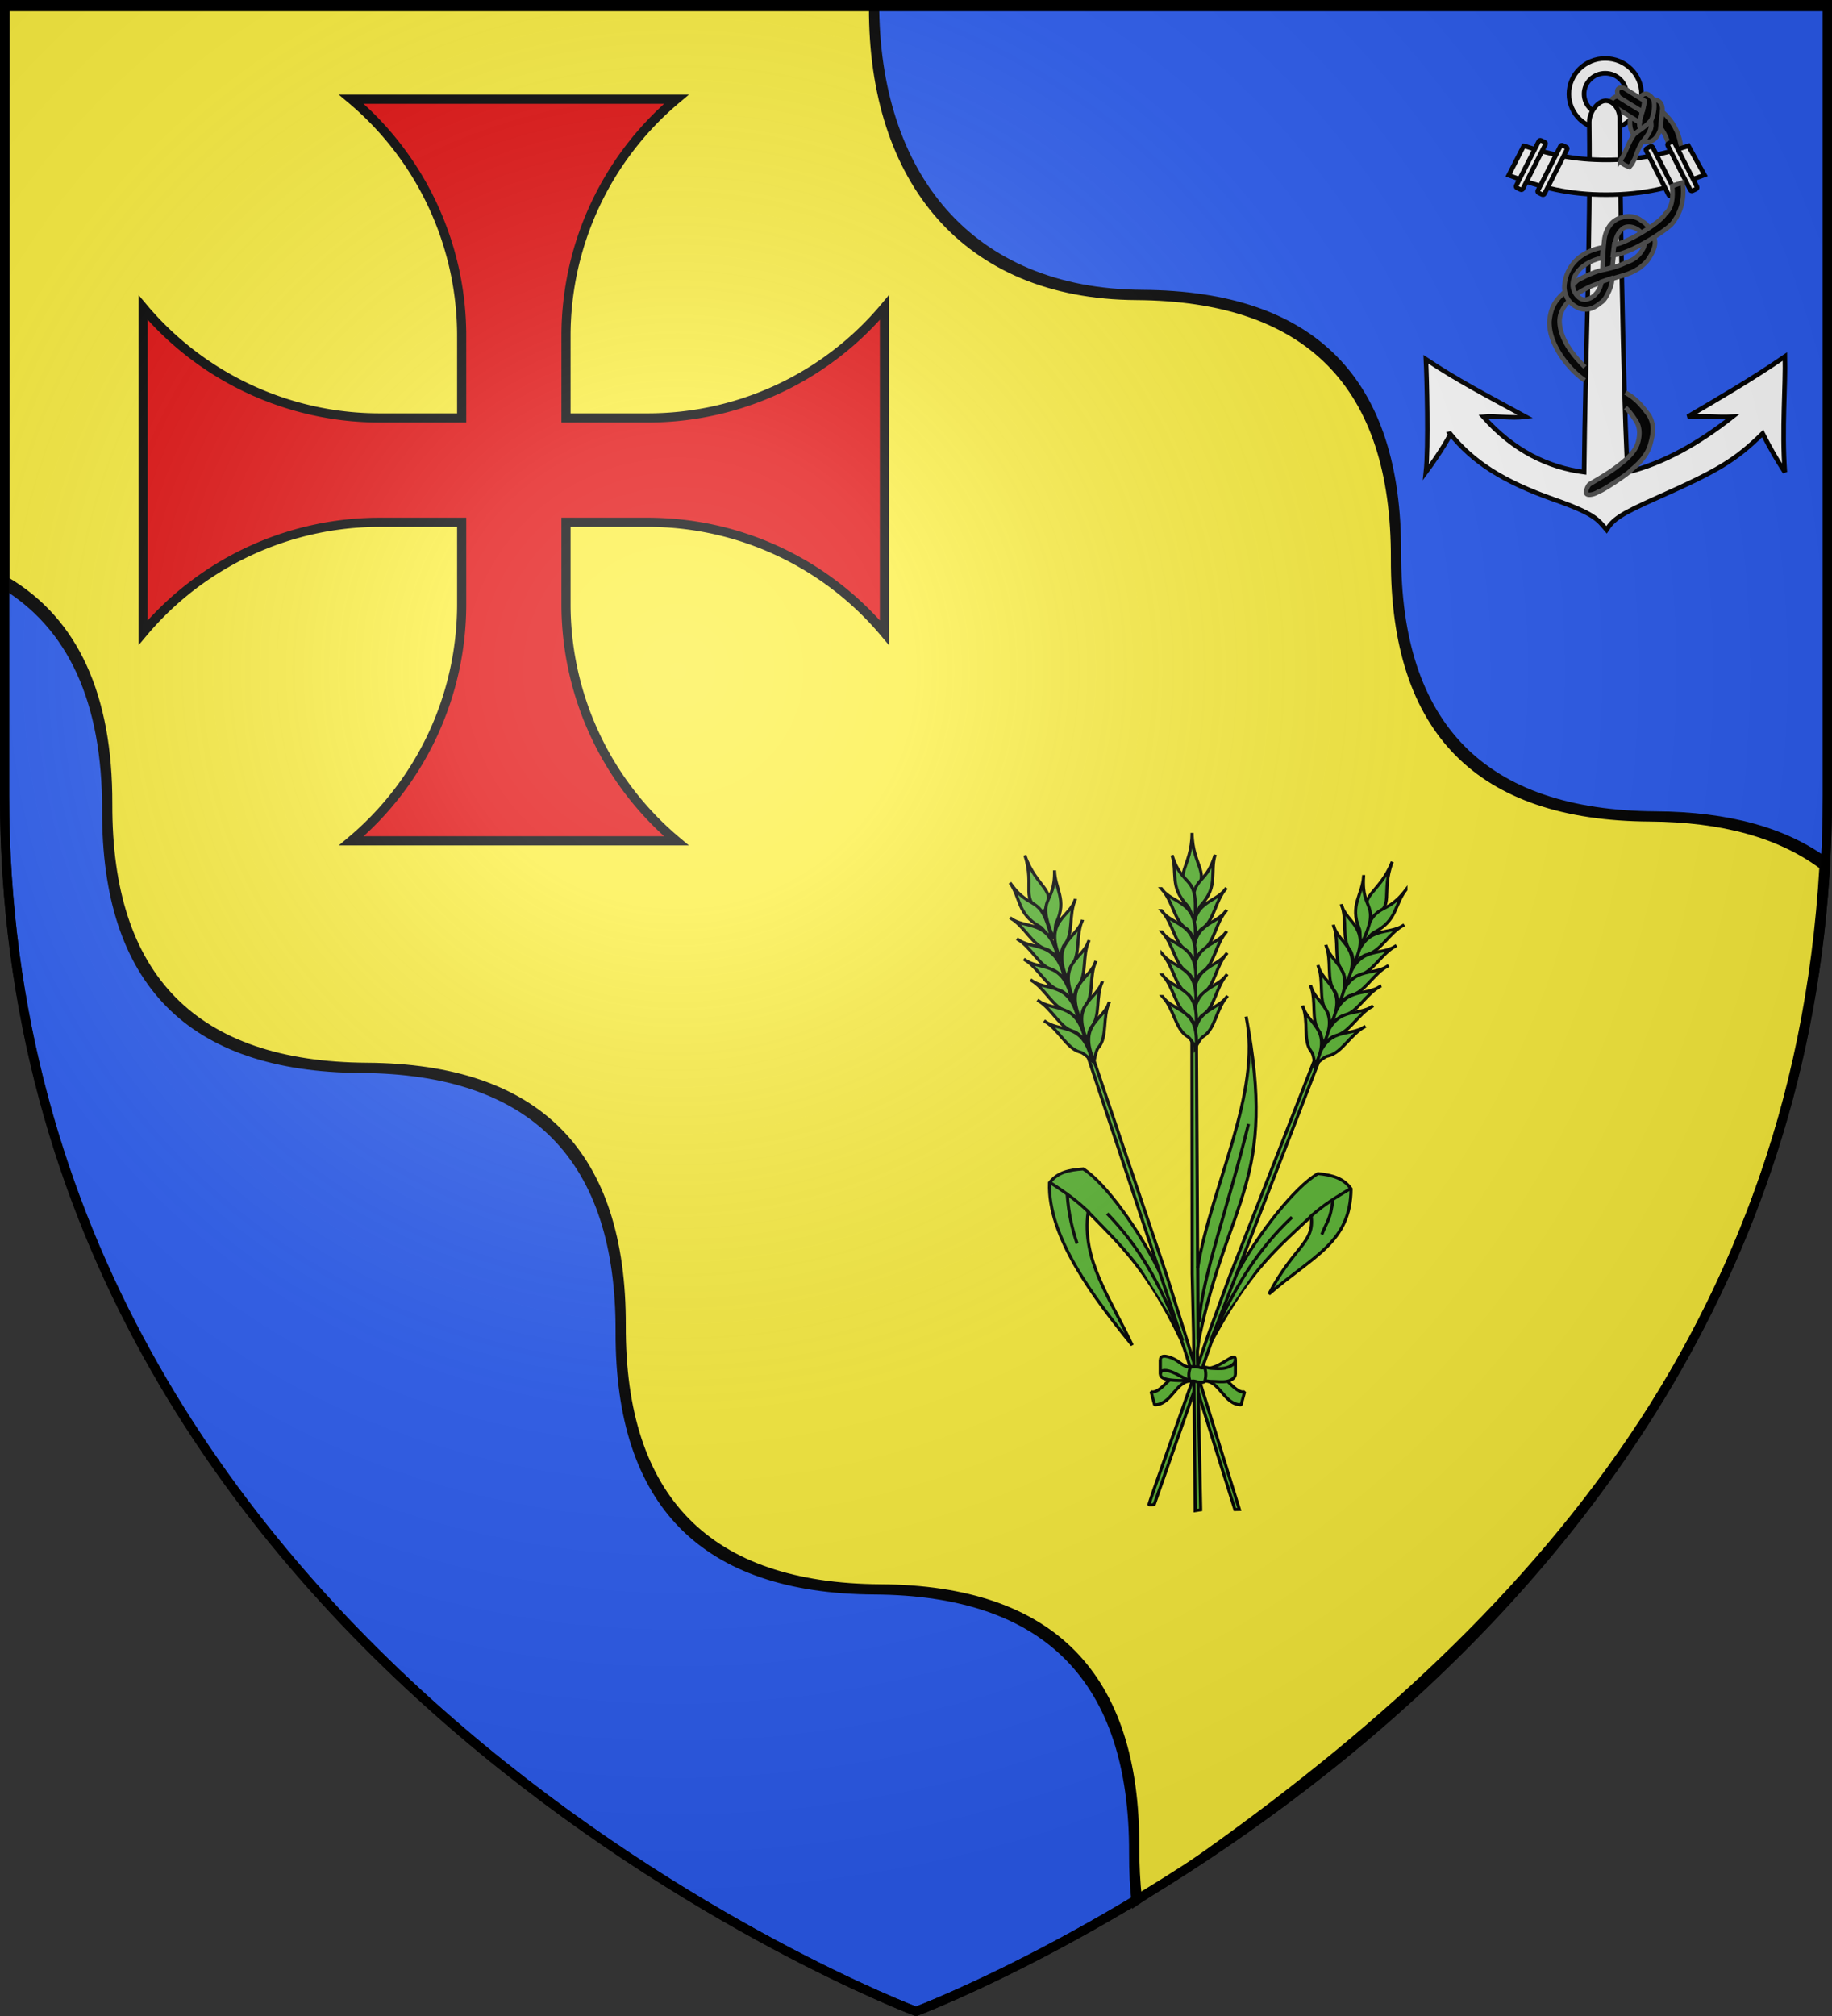 <svg xmlns="http://www.w3.org/2000/svg" xmlns:xlink="http://www.w3.org/1999/xlink" height="660" width="600" version="1.0"><rect width="100%" height="100%" fill="#333333" stroke="none"/><defs><linearGradient id="b"><stop style="stop-color:white;stop-opacity:.314" offset="0"/><stop offset=".19" style="stop-color:white;stop-opacity:.251"/><stop style="stop-color:#6b6b6b;stop-opacity:.125" offset=".6"/><stop style="stop-color:black;stop-opacity:.125" offset="1"/></linearGradient><linearGradient id="a"><stop offset="0" style="stop-color:#fd0000;stop-opacity:1"/><stop style="stop-color:#e77275;stop-opacity:.659" offset=".5"/><stop style="stop-color:black;stop-opacity:.323" offset="1"/></linearGradient><linearGradient id="d"><stop offset="0" style="stop-color:#fd0000;stop-opacity:1"/><stop offset=".5" style="stop-color:#e77275;stop-opacity:.659"/><stop offset="1" style="stop-color:black;stop-opacity:.323"/></linearGradient><linearGradient id="c"><stop offset="0" style="stop-color:white;stop-opacity:.314"/><stop offset=".19" style="stop-color:white;stop-opacity:.251"/><stop offset=".6" style="stop-color:#6b6b6b;stop-opacity:.125"/><stop offset="1" style="stop-color:black;stop-opacity:.125"/></linearGradient><radialGradient xlink:href="#b" id="e" gradientUnits="userSpaceOnUse" gradientTransform="matrix(1.353 0 0 1.349 -77.63 -85.747)" cx="221.445" cy="226.331" fx="221.445" fy="226.331" r="300"/></defs><g style="display:inline"><path style="fill:#2b5df2;fill-opacity:1;fill-rule:evenodd;stroke:#000;stroke-width:3;stroke-linecap:butt;stroke-linejoin:miter;stroke-miterlimit:4;stroke-opacity:1;stroke-dasharray:none" d="M300 658.5s298.5-112.437 298.5-398.182V1.501H1.5v258.817C1.5 546.063 300 658.5 300 658.5z"/><g style="stroke:#000;stroke-opacity:1;stroke-width:3;stroke-miterlimit:4;stroke-dasharray:none"><g style="display:inline;stroke:#000;stroke-opacity:1;stroke-width:2.127;stroke-miterlimit:4;stroke-dasharray:none"><path d="M42.787 149.94c20.192 15.51 34.942 36.715 43.871 63.491 14.139 42.426 42.426 70.713 84.852 84.852 42.426 14.148 70.704 42.426 84.852 84.86 14.139 42.427 42.426 70.704 84.852 84.853 42.426 14.139 70.713 42.426 84.853 84.852 1.48 4.443 3.116 8.73 4.907 12.863 71.41-31.257 116.592-83.76 83.785-199.441-12.89-11.053-28.312-19.572-46.267-25.56-42.426-14.139-70.713-42.426-84.853-84.852-14.147-42.426-42.426-70.704-84.852-84.852-42.426-14.139-75.244-50.394-89.383-92.82L-4.973 7.869Z" style="fill:#fcef3c;fill-opacity:1;stroke:#000;stroke-width:2.127;stroke-miterlimit:4;stroke-dasharray:none;stroke-opacity:1" transform="matrix(1.493 -.491 -.502 1.497 12.875 -12.72)"/></g></g><g style="stroke:#000;stroke-opacity:1;stroke-width:7.137;stroke-miterlimit:4;stroke-dasharray:none"><path d="M255.316 515.783a240.857 240.857 0 0 0-184.508 86.038V348.39a240.857 240.857 0 0 0 184.508 86.038h63.908v-63.908a240.857 240.857 0 0 0-86.038-184.508h253.432a240.857 240.857 0 0 0-86.038 184.508v63.908h63.8a240.858 240.858 0 0 0 184.51-86.038V601.82a240.858 240.858 0 0 0-184.51-86.038h-63.8v63.801a240.858 240.858 0 0 0 86.038 184.508H233.186a240.858 240.858 0 0 0 86.038-184.508v-63.8h-63.908z" style="fill:#e20909;stroke:#000;stroke-width:7.137;stroke-miterlimit:4;stroke-dasharray:none;stroke-opacity:1" transform="matrix(.42 0 0 .42 17.129 -45.638)"/></g><g style="display:inline;fill:#5ab532;stroke:#000;stroke-width:2.211;stroke-miterlimit:4;stroke-dasharray:none;stroke-opacity:1"><g style="display:inline;fill:#5ab532;stroke:#000;stroke-width:2.017;stroke-miterlimit:4;stroke-dasharray:none;stroke-opacity:1"><g style="fill:#5ab532;stroke:#000;stroke-width:2.017;stroke-miterlimit:4;stroke-dasharray:none;stroke-opacity:1"><g style="fill:#5ab532;stroke:#000;stroke-width:2.122;stroke-miterlimit:4;stroke-dasharray:none;stroke-opacity:1"><g style="fill:#5ab532;stroke:#000;stroke-width:2.122;stroke-miterlimit:4;stroke-dasharray:none;stroke-opacity:1"><g style="fill:#5ab532;stroke:#000;stroke-width:2.792;stroke-miterlimit:4;stroke-dasharray:none;stroke-opacity:1"><path d="M928.33 673.237c.213-1.839.432-3.65.655-5.434 8.793-70.314 25.063-98.632 41.491-134.322 11.721 22.43-4.31 30.913-9.747 81.41 24.749-47.91 51.401-70.698 34.106-117.887-9.95-7.007-19.965-6.121-32.617-2.984-14.912 18.639-30.14 70.861-35.16 112.87l-1.128-212.422-4.058-.063.229 218.092 1.3 58.499c3.084 61.393 5.296 166.192 6.358 165.838 1.318-.441 2.298-.572 4.217-2.12l-5.646-161.477z" style="opacity:1;fill:#5ab532;fill-opacity:1;fill-rule:evenodd;stroke:#000;stroke-width:2.792;stroke-linecap:butt;stroke-linejoin:miter;stroke-miterlimit:4;stroke-dasharray:none;stroke-opacity:1" transform="matrix(.343 .123 -.129 .328 165.367 103.813)"/><g style="opacity:1;fill:#5ab532;fill-opacity:1;stroke:#000;stroke-width:2.517;stroke-miterlimit:4;stroke-dasharray:none;stroke-opacity:1"><path style="display:inline;fill:#5ab532;fill-opacity:1;fill-rule:evenodd;stroke:#000;stroke-width:2.517;stroke-linecap:butt;stroke-linejoin:miter;stroke-miterlimit:4;stroke-dasharray:none;stroke-opacity:1" d="M1236.49 151.036c-19.492 22.086-11.329 38.487-33.552 37.355-1.55-22.515 14.378-16.025 33.552-37.355z" transform="matrix(-.191 -.343 -.359 .182 746.366 678.755)"/><g style="fill:#5ab532;fill-opacity:1;stroke:#000;stroke-width:2.517;stroke-miterlimit:4;stroke-dasharray:none;stroke-opacity:1"><path d="M1210.439 152.46c-13.245 27.249 5.454 25.133-22.223 51.588-1.133-3.377 2.916-9.587 2.551-12.342.138-21.16 13.048-25.216 19.672-39.246zM1185.042 167.54c-2.531 16.137 15.772 27.116-9.524 50.397.91-4.095 2.412-9.997 1.461-12.117-2.788-11.344 7.74-23.86 8.063-38.28z" style="display:inline;fill:#5ab532;fill-opacity:1;fill-rule:evenodd;stroke:#000;stroke-width:2.517;stroke-linecap:butt;stroke-linejoin:miter;stroke-miterlimit:4;stroke-dasharray:none;stroke-opacity:1" transform="matrix(-.191 -.343 -.359 .182 746.366 678.755)"/><path d="M1172.578 181.23c-2.53 16.138 15.772 27.117-9.524 50.397.91-4.095 2.412-9.997 1.461-12.117-2.788-11.344 7.74-23.86 8.063-38.28z" style="display:inline;fill:#5ab532;fill-opacity:1;fill-rule:evenodd;stroke:#000;stroke-width:2.517;stroke-linecap:butt;stroke-linejoin:miter;stroke-miterlimit:4;stroke-dasharray:none;stroke-opacity:1" transform="matrix(-.191 -.343 -.359 .182 746.366 678.755)"/><path d="M1160.673 194.722c-2.53 16.138 15.772 27.117-9.524 50.397.91-4.095 2.412-9.997 1.461-12.117-2.788-11.344 7.74-23.86 8.063-38.28z" style="display:inline;fill:#5ab532;fill-opacity:1;fill-rule:evenodd;stroke:#000;stroke-width:2.517;stroke-linecap:butt;stroke-linejoin:miter;stroke-miterlimit:4;stroke-dasharray:none;stroke-opacity:1" transform="matrix(-.191 -.343 -.359 .182 746.366 678.755)"/><path d="M1148.372 208.214c-2.531 16.138 15.772 27.117-9.524 50.397.91-4.095 2.412-9.997 1.46-12.117-2.787-11.344 7.74-23.86 8.064-38.28z" style="display:inline;fill:#5ab532;fill-opacity:1;fill-rule:evenodd;stroke:#000;stroke-width:2.517;stroke-linecap:butt;stroke-linejoin:miter;stroke-miterlimit:4;stroke-dasharray:none;stroke-opacity:1" transform="matrix(-.191 -.343 -.359 .182 746.366 678.755)"/><path d="M1136.467 221.706c-2.531 16.138 15.772 27.117-9.524 50.397.91-4.095 2.412-9.997 1.461-12.117-2.788-11.344 7.74-23.86 8.063-38.28z" style="display:inline;fill:#5ab532;fill-opacity:1;fill-rule:evenodd;stroke:#000;stroke-width:2.517;stroke-linecap:butt;stroke-linejoin:miter;stroke-miterlimit:4;stroke-dasharray:none;stroke-opacity:1" transform="matrix(-.191 -.343 -.359 .182 746.366 678.755)"/><path d="M1124.165 235.198c-2.53 16.138 15.773 27.117-9.524 50.397.91-4.095 2.412-9.996 1.461-12.117-2.788-11.344 7.74-23.86 8.063-38.28z" style="display:inline;fill:#5ab532;fill-opacity:1;fill-rule:evenodd;stroke:#000;stroke-width:2.517;stroke-linecap:butt;stroke-linejoin:miter;stroke-miterlimit:4;stroke-dasharray:none;stroke-opacity:1" transform="matrix(-.191 -.343 -.359 .182 746.366 678.755)"/></g><g style="display:inline;fill:#5ab532;fill-opacity:1;stroke:#000;stroke-width:2.517;stroke-miterlimit:4;stroke-dasharray:none;stroke-opacity:1"><path d="M1210.439 152.46c-13.245 27.249 5.454 25.133-22.223 51.588-1.133-3.377 2.916-9.587 2.551-12.342.138-21.16 13.048-25.216 19.672-39.246zM1185.042 167.54c-2.531 16.137 15.772 27.116-9.524 50.397.91-4.095 2.412-9.997 1.461-12.117-2.788-11.344 7.74-23.86 8.063-38.28z" style="display:inline;fill:#5ab532;fill-opacity:1;fill-rule:evenodd;stroke:#000;stroke-width:2.517;stroke-linecap:butt;stroke-linejoin:miter;stroke-miterlimit:4;stroke-dasharray:none;stroke-opacity:1" transform="matrix(.377 -.145 .152 .36 -32.92 407.603)"/><path d="M1172.578 181.23c-2.53 16.138 15.772 27.117-9.524 50.397.91-4.095 2.412-9.997 1.461-12.117-2.788-11.344 7.74-23.86 8.063-38.28z" style="display:inline;fill:#5ab532;fill-opacity:1;fill-rule:evenodd;stroke:#000;stroke-width:2.517;stroke-linecap:butt;stroke-linejoin:miter;stroke-miterlimit:4;stroke-dasharray:none;stroke-opacity:1" transform="matrix(.377 -.145 .152 .36 -32.92 407.603)"/><path d="M1160.673 194.722c-2.53 16.138 15.772 27.117-9.524 50.397.91-4.095 2.412-9.997 1.461-12.117-2.788-11.344 7.74-23.86 8.063-38.28z" style="display:inline;fill:#5ab532;fill-opacity:1;fill-rule:evenodd;stroke:#000;stroke-width:2.517;stroke-linecap:butt;stroke-linejoin:miter;stroke-miterlimit:4;stroke-dasharray:none;stroke-opacity:1" transform="matrix(.377 -.145 .152 .36 -32.92 407.603)"/><path d="M1148.372 208.214c-2.531 16.138 15.772 27.117-9.524 50.397.91-4.095 2.412-9.997 1.46-12.117-2.787-11.344 7.74-23.86 8.064-38.28z" style="display:inline;fill:#5ab532;fill-opacity:1;fill-rule:evenodd;stroke:#000;stroke-width:2.517;stroke-linecap:butt;stroke-linejoin:miter;stroke-miterlimit:4;stroke-dasharray:none;stroke-opacity:1" transform="matrix(.377 -.145 .152 .36 -32.92 407.603)"/><path d="M1136.467 221.706c-2.531 16.138 15.772 27.117-9.524 50.397.91-4.095 2.412-9.997 1.461-12.117-2.788-11.344 7.74-23.86 8.063-38.28z" style="display:inline;fill:#5ab532;fill-opacity:1;fill-rule:evenodd;stroke:#000;stroke-width:2.517;stroke-linecap:butt;stroke-linejoin:miter;stroke-miterlimit:4;stroke-dasharray:none;stroke-opacity:1" transform="matrix(.377 -.145 .152 .36 -32.92 407.603)"/><path d="M1124.165 235.198c-2.53 16.138 15.773 27.117-9.524 50.397.91-4.095 2.412-9.996 1.461-12.117-2.788-11.344 7.74-23.86 8.063-38.28z" style="display:inline;fill:#5ab532;fill-opacity:1;fill-rule:evenodd;stroke:#000;stroke-width:2.517;stroke-linecap:butt;stroke-linejoin:miter;stroke-miterlimit:4;stroke-dasharray:none;stroke-opacity:1" transform="matrix(.377 -.145 .152 .36 -32.92 407.603)"/></g></g><path d="M969.71 534.724c7.217-14.943 15.739-26.244 24.795-38.011" style="opacity:1;fill:#5ab532;fill-opacity:1;fill-rule:evenodd;stroke:#000;stroke-width:2.792;stroke-linecap:butt;stroke-linejoin:miter;stroke-miterlimit:4;stroke-dasharray:none;stroke-opacity:1" transform="matrix(.343 .123 -.129 .328 165.367 103.813)"/><path d="M983.324 512.681c4.406 17.606 2.062 19.66 2.093 33.398M954.774 540.32c-17.81 38.53-23.94 75.552-26.448 117.637M928.33 673.237" style="opacity:1;fill:#5ab532;fill-opacity:1;fill-rule:evenodd;stroke:#000;stroke-width:2.792;stroke-linecap:butt;stroke-linejoin:miter;stroke-miterlimit:4;stroke-dasharray:none;stroke-opacity:1" transform="matrix(.343 .123 -.129 .328 165.367 103.813)"/><path style="fill:#5ab532;fill-rule:evenodd;stroke:#000;stroke-width:2.792;stroke-linecap:butt;stroke-linejoin:miter;stroke-miterlimit:4;stroke-dasharray:none;stroke-opacity:1" d="m927.096 605.564.28 67.344h.28" transform="matrix(.343 .123 -.129 .328 165.367 103.813)"/></g><g style="fill:#5ab532;stroke:#000;stroke-width:2.792;stroke-miterlimit:4;stroke-dasharray:none;stroke-opacity:1"><path style="opacity:1;fill:#5ab532;fill-opacity:1;fill-rule:evenodd;stroke:#000;stroke-width:2.792;stroke-linecap:butt;stroke-linejoin:miter;stroke-miterlimit:4;stroke-dasharray:none;stroke-opacity:1" d="M928.33 673.237c8.623-74.315 25.301-103.16 42.146-139.756 19.36 41.21 6.405 80.373.967 130.868 18.928-52.798 40.687-120.156 23.392-167.345-9.95-7.007-19.965-6.121-32.617-2.984-14.912 18.639-30.14 70.861-35.16 112.87l-1.128-212.422-4.058-.063.229 218.092 1.22 54.928 4.415 172.572 3.828-1.137-3.402-157.385.168-8.238z" transform="matrix(-.349 .108 .113 .333 634.773 114.251)"/><g style="opacity:1;fill:#5ab532;fill-opacity:1;stroke:#000;stroke-width:2.517;stroke-miterlimit:4;stroke-dasharray:none;stroke-opacity:1"><path d="M1236.49 151.036c-19.492 22.086-11.329 38.487-33.552 37.355-1.55-22.515 14.378-16.025 33.552-37.355z" style="display:inline;fill:#5ab532;fill-opacity:1;fill-rule:evenodd;stroke:#000;stroke-width:2.517;stroke-linecap:butt;stroke-linejoin:miter;stroke-miterlimit:4;stroke-dasharray:none;stroke-opacity:1" transform="matrix(.206 -.335 .35 .197 28.073 664.452)"/><g style="fill:#5ab532;fill-opacity:1;stroke:#000;stroke-width:2.517;stroke-miterlimit:4;stroke-dasharray:none;stroke-opacity:1"><path style="display:inline;fill:#5ab532;fill-opacity:1;fill-rule:evenodd;stroke:#000;stroke-width:2.517;stroke-linecap:butt;stroke-linejoin:miter;stroke-miterlimit:4;stroke-dasharray:none;stroke-opacity:1" d="M1210.439 152.46c-13.245 27.249 5.454 25.133-22.223 51.588-1.133-3.377 2.916-9.587 2.551-12.342.138-21.16 13.048-25.216 19.672-39.246zM1185.042 167.54c-2.531 16.137 15.772 27.116-9.524 50.397.91-4.095 2.412-9.997 1.461-12.117-2.788-11.344 7.74-23.86 8.063-38.28z" transform="matrix(.206 -.335 .35 .197 28.073 664.452)"/><path style="display:inline;fill:#5ab532;fill-opacity:1;fill-rule:evenodd;stroke:#000;stroke-width:2.517;stroke-linecap:butt;stroke-linejoin:miter;stroke-miterlimit:4;stroke-dasharray:none;stroke-opacity:1" d="M1172.578 181.23c-2.53 16.138 15.772 27.117-9.524 50.397.91-4.095 2.412-9.997 1.461-12.117-2.788-11.344 7.74-23.86 8.063-38.28z" transform="matrix(.206 -.335 .35 .197 28.073 664.452)"/><path style="display:inline;fill:#5ab532;fill-opacity:1;fill-rule:evenodd;stroke:#000;stroke-width:2.517;stroke-linecap:butt;stroke-linejoin:miter;stroke-miterlimit:4;stroke-dasharray:none;stroke-opacity:1" d="M1160.673 194.722c-2.53 16.138 15.772 27.117-9.524 50.397.91-4.095 2.412-9.997 1.461-12.117-2.788-11.344 7.74-23.86 8.063-38.28z" transform="matrix(.206 -.335 .35 .197 28.073 664.452)"/><path style="display:inline;fill:#5ab532;fill-opacity:1;fill-rule:evenodd;stroke:#000;stroke-width:2.517;stroke-linecap:butt;stroke-linejoin:miter;stroke-miterlimit:4;stroke-dasharray:none;stroke-opacity:1" d="M1148.372 208.214c-2.531 16.138 15.772 27.117-9.524 50.397.91-4.095 2.412-9.997 1.46-12.117-2.787-11.344 7.74-23.86 8.064-38.28z" transform="matrix(.206 -.335 .35 .197 28.073 664.452)"/><path style="display:inline;fill:#5ab532;fill-opacity:1;fill-rule:evenodd;stroke:#000;stroke-width:2.517;stroke-linecap:butt;stroke-linejoin:miter;stroke-miterlimit:4;stroke-dasharray:none;stroke-opacity:1" d="M1136.467 221.706c-2.531 16.138 15.772 27.117-9.524 50.397.91-4.095 2.412-9.997 1.461-12.117-2.788-11.344 7.74-23.86 8.063-38.28z" transform="matrix(.206 -.335 .35 .197 28.073 664.452)"/><path style="display:inline;fill:#5ab532;fill-opacity:1;fill-rule:evenodd;stroke:#000;stroke-width:2.517;stroke-linecap:butt;stroke-linejoin:miter;stroke-miterlimit:4;stroke-dasharray:none;stroke-opacity:1" d="M1124.165 235.198c-2.53 16.138 15.773 27.117-9.524 50.397.91-4.095 2.412-9.996 1.461-12.117-2.788-11.344 7.74-23.86 8.063-38.28z" transform="matrix(.206 -.335 .35 .197 28.073 664.452)"/></g><g style="display:inline;fill:#5ab532;fill-opacity:1;stroke:#000;stroke-width:2.517;stroke-miterlimit:4;stroke-dasharray:none;stroke-opacity:1"><path style="display:inline;fill:#5ab532;fill-opacity:1;fill-rule:evenodd;stroke:#000;stroke-width:2.517;stroke-linecap:butt;stroke-linejoin:miter;stroke-miterlimit:4;stroke-dasharray:none;stroke-opacity:1" d="M1210.439 152.46c-13.245 27.249 5.454 25.133-22.223 51.588-1.133-3.377 2.916-9.587 2.551-12.342.138-21.16 13.048-25.216 19.672-39.246zM1185.042 167.54c-2.531 16.137 15.772 27.116-9.524 50.397.91-4.095 2.412-9.997 1.461-12.117-2.788-11.344 7.74-23.86 8.063-38.28z" transform="matrix(-.37 -.161 -.169 .353 818.999 426.01)"/><path style="display:inline;fill:#5ab532;fill-opacity:1;fill-rule:evenodd;stroke:#000;stroke-width:2.517;stroke-linecap:butt;stroke-linejoin:miter;stroke-miterlimit:4;stroke-dasharray:none;stroke-opacity:1" d="M1172.578 181.23c-2.53 16.138 15.772 27.117-9.524 50.397.91-4.095 2.412-9.997 1.461-12.117-2.788-11.344 7.74-23.86 8.063-38.28z" transform="matrix(-.37 -.161 -.169 .353 818.999 426.01)"/><path style="display:inline;fill:#5ab532;fill-opacity:1;fill-rule:evenodd;stroke:#000;stroke-width:2.517;stroke-linecap:butt;stroke-linejoin:miter;stroke-miterlimit:4;stroke-dasharray:none;stroke-opacity:1" d="M1160.673 194.722c-2.53 16.138 15.772 27.117-9.524 50.397.91-4.095 2.412-9.997 1.461-12.117-2.788-11.344 7.74-23.86 8.063-38.28z" transform="matrix(-.37 -.161 -.169 .353 818.999 426.01)"/><path style="display:inline;fill:#5ab532;fill-opacity:1;fill-rule:evenodd;stroke:#000;stroke-width:2.517;stroke-linecap:butt;stroke-linejoin:miter;stroke-miterlimit:4;stroke-dasharray:none;stroke-opacity:1" d="M1148.372 208.214c-2.531 16.138 15.772 27.117-9.524 50.397.91-4.095 2.412-9.997 1.46-12.117-2.787-11.344 7.74-23.86 8.064-38.28z" transform="matrix(-.37 -.161 -.169 .353 818.999 426.01)"/><path style="display:inline;fill:#5ab532;fill-opacity:1;fill-rule:evenodd;stroke:#000;stroke-width:2.517;stroke-linecap:butt;stroke-linejoin:miter;stroke-miterlimit:4;stroke-dasharray:none;stroke-opacity:1" d="M1136.467 221.706c-2.531 16.138 15.772 27.117-9.524 50.397.91-4.095 2.412-9.997 1.461-12.117-2.788-11.344 7.74-23.86 8.063-38.28z" transform="matrix(-.37 -.161 -.169 .353 818.999 426.01)"/><path style="display:inline;fill:#5ab532;fill-opacity:1;fill-rule:evenodd;stroke:#000;stroke-width:2.517;stroke-linecap:butt;stroke-linejoin:miter;stroke-miterlimit:4;stroke-dasharray:none;stroke-opacity:1" d="M1124.165 235.198c-2.53 16.138 15.773 27.117-9.524 50.397.91-4.095 2.412-9.996 1.461-12.117-2.788-11.344 7.74-23.86 8.063-38.28z" transform="matrix(-.37 -.161 -.169 .353 818.999 426.01)"/></g></g><path style="opacity:1;fill:#5ab532;fill-opacity:1;fill-rule:evenodd;stroke:#000;stroke-width:2.792;stroke-linecap:butt;stroke-linejoin:miter;stroke-miterlimit:4;stroke-dasharray:none;stroke-opacity:1" d="M969.71 534.724c7.217-14.943 15.739-26.244 24.795-38.011" transform="matrix(-.349 .108 .113 .333 634.773 114.251)"/><path style="opacity:1;fill:#5ab532;fill-opacity:1;fill-rule:evenodd;stroke:#000;stroke-width:2.792;stroke-linecap:butt;stroke-linejoin:miter;stroke-miterlimit:4;stroke-dasharray:none;stroke-opacity:1" d="M983.324 512.681c4.406 17.606 5.612 32.382 5.643 46.12M954.774 540.32c-17.81 38.53-23.94 75.552-26.448 117.637M928.33 673.237" transform="matrix(-.349 .108 .113 .333 634.773 114.251)"/><path d="m927.096 605.564.28 67.344h.28" style="fill:#5ab532;fill-rule:evenodd;stroke:#000;stroke-width:2.792;stroke-linecap:butt;stroke-linejoin:miter;stroke-miterlimit:4;stroke-dasharray:none;stroke-opacity:1" transform="matrix(-.349 .108 .113 .333 634.773 114.251)"/></g></g><g style="fill:#5ab532;stroke:#000;stroke-width:2.792;stroke-miterlimit:4;stroke-dasharray:none;stroke-opacity:1"><path d="M928.33 673.237c26.224-132.11 69.957-146.627 42.07-301.251 14.248 70.984-31.142 158.288-43.342 234.904l-1.128-212.422-4.058-.063.229 218.092 1.247 56.154 1.45 165.503 4.93-.795-2.912-148.365 1.514-11.757z" style="opacity:1;fill:#5ab532;fill-opacity:1;fill-rule:evenodd;stroke:#000;stroke-width:2.792;stroke-linecap:butt;stroke-linejoin:miter;stroke-miterlimit:4;stroke-dasharray:none;stroke-opacity:1" transform="matrix(.366 0 0 .35 52.955 202.605)"/><g style="opacity:1;fill:#5ab532;fill-opacity:1;stroke:#000;stroke-width:2.517;stroke-miterlimit:4;stroke-dasharray:none;stroke-opacity:1"><path style="display:inline;fill:#5ab532;fill-opacity:1;fill-rule:evenodd;stroke:#000;stroke-width:2.517;stroke-linecap:butt;stroke-linejoin:miter;stroke-miterlimit:4;stroke-dasharray:none;stroke-opacity:1" d="M1236.49 151.036c-19.492 22.086-11.329 38.487-33.552 37.355-1.55-22.515 14.378-16.025 33.552-37.355z" transform="matrix(-.305 -.257 -.269 .291 808.17 546.511)"/><g style="fill:#5ab532;fill-opacity:1;stroke:#000;stroke-width:2.517;stroke-miterlimit:4;stroke-dasharray:none;stroke-opacity:1"><path d="M1210.439 152.46c-13.245 27.249 5.454 25.133-22.223 51.588-1.133-3.377 2.916-9.587 2.551-12.342.138-21.16 13.048-25.216 19.672-39.246zM1185.042 167.54c-2.531 16.137 15.772 27.116-9.524 50.397.91-4.095 2.412-9.997 1.461-12.117-2.788-11.344 7.74-23.86 8.063-38.28z" style="display:inline;fill:#5ab532;fill-opacity:1;fill-rule:evenodd;stroke:#000;stroke-width:2.517;stroke-linecap:butt;stroke-linejoin:miter;stroke-miterlimit:4;stroke-dasharray:none;stroke-opacity:1" transform="matrix(-.305 -.257 -.269 .291 808.17 546.511)"/><path d="M1172.578 181.23c-2.53 16.138 15.772 27.117-9.524 50.397.91-4.095 2.412-9.997 1.461-12.117-2.788-11.344 7.74-23.86 8.063-38.28z" style="display:inline;fill:#5ab532;fill-opacity:1;fill-rule:evenodd;stroke:#000;stroke-width:2.517;stroke-linecap:butt;stroke-linejoin:miter;stroke-miterlimit:4;stroke-dasharray:none;stroke-opacity:1" transform="matrix(-.305 -.257 -.269 .291 808.17 546.511)"/><path d="M1160.673 194.722c-2.53 16.138 15.772 27.117-9.524 50.397.91-4.095 2.412-9.997 1.461-12.117-2.788-11.344 7.74-23.86 8.063-38.28z" style="display:inline;fill:#5ab532;fill-opacity:1;fill-rule:evenodd;stroke:#000;stroke-width:2.517;stroke-linecap:butt;stroke-linejoin:miter;stroke-miterlimit:4;stroke-dasharray:none;stroke-opacity:1" transform="matrix(-.305 -.257 -.269 .291 808.17 546.511)"/><path d="M1148.372 208.214c-2.531 16.138 15.772 27.117-9.524 50.397.91-4.095 2.412-9.997 1.46-12.117-2.787-11.344 7.74-23.86 8.064-38.28z" style="display:inline;fill:#5ab532;fill-opacity:1;fill-rule:evenodd;stroke:#000;stroke-width:2.517;stroke-linecap:butt;stroke-linejoin:miter;stroke-miterlimit:4;stroke-dasharray:none;stroke-opacity:1" transform="matrix(-.305 -.257 -.269 .291 808.17 546.511)"/><path d="M1136.467 221.706c-2.531 16.138 15.772 27.117-9.524 50.397.91-4.095 2.412-9.997 1.461-12.117-2.788-11.344 7.74-23.86 8.063-38.28z" style="display:inline;fill:#5ab532;fill-opacity:1;fill-rule:evenodd;stroke:#000;stroke-width:2.517;stroke-linecap:butt;stroke-linejoin:miter;stroke-miterlimit:4;stroke-dasharray:none;stroke-opacity:1" transform="matrix(-.305 -.257 -.269 .291 808.17 546.511)"/><path d="M1124.165 235.198c-2.53 16.138 15.773 27.117-9.524 50.397.91-4.095 2.412-9.996 1.461-12.117-2.788-11.344 7.74-23.86 8.063-38.28z" style="display:inline;fill:#5ab532;fill-opacity:1;fill-rule:evenodd;stroke:#000;stroke-width:2.517;stroke-linecap:butt;stroke-linejoin:miter;stroke-miterlimit:4;stroke-dasharray:none;stroke-opacity:1" transform="matrix(-.305 -.257 -.269 .291 808.17 546.511)"/></g><g style="display:inline;fill:#5ab532;fill-opacity:1;stroke:#000;stroke-width:2.517;stroke-miterlimit:4;stroke-dasharray:none;stroke-opacity:1"><path d="M1210.439 152.46c-13.245 27.249 5.454 25.133-22.223 51.588-1.133-3.377 2.916-9.587 2.551-12.342.138-21.16 13.048-25.216 19.672-39.246zM1185.042 167.54c-2.531 16.137 15.772 27.116-9.524 50.397.91-4.095 2.412-9.997 1.461-12.117-2.788-11.344 7.74-23.86 8.063-38.28z" style="display:inline;fill:#5ab532;fill-opacity:1;fill-rule:evenodd;stroke:#000;stroke-width:2.517;stroke-linecap:butt;stroke-linejoin:miter;stroke-miterlimit:4;stroke-dasharray:none;stroke-opacity:1" transform="matrix(.3 -.262 .275 .286 -21.2 553.501)"/><path d="M1172.578 181.23c-2.53 16.138 15.772 27.117-9.524 50.397.91-4.095 2.412-9.997 1.461-12.117-2.788-11.344 7.74-23.86 8.063-38.28z" style="display:inline;fill:#5ab532;fill-opacity:1;fill-rule:evenodd;stroke:#000;stroke-width:2.517;stroke-linecap:butt;stroke-linejoin:miter;stroke-miterlimit:4;stroke-dasharray:none;stroke-opacity:1" transform="matrix(.3 -.262 .275 .286 -21.2 553.501)"/><path d="M1160.673 194.722c-2.53 16.138 15.772 27.117-9.524 50.397.91-4.095 2.412-9.997 1.461-12.117-2.788-11.344 7.74-23.86 8.063-38.28z" style="display:inline;fill:#5ab532;fill-opacity:1;fill-rule:evenodd;stroke:#000;stroke-width:2.517;stroke-linecap:butt;stroke-linejoin:miter;stroke-miterlimit:4;stroke-dasharray:none;stroke-opacity:1" transform="matrix(.3 -.262 .275 .286 -21.2 553.501)"/><path d="M1148.372 208.214c-2.531 16.138 15.772 27.117-9.524 50.397.91-4.095 2.412-9.997 1.46-12.117-2.787-11.344 7.74-23.86 8.064-38.28z" style="display:inline;fill:#5ab532;fill-opacity:1;fill-rule:evenodd;stroke:#000;stroke-width:2.517;stroke-linecap:butt;stroke-linejoin:miter;stroke-miterlimit:4;stroke-dasharray:none;stroke-opacity:1" transform="matrix(.3 -.262 .275 .286 -21.2 553.501)"/><path d="M1136.467 221.706c-2.531 16.138 15.772 27.117-9.524 50.397.91-4.095 2.412-9.997 1.461-12.117-2.788-11.344 7.74-23.86 8.063-38.28z" style="display:inline;fill:#5ab532;fill-opacity:1;fill-rule:evenodd;stroke:#000;stroke-width:2.517;stroke-linecap:butt;stroke-linejoin:miter;stroke-miterlimit:4;stroke-dasharray:none;stroke-opacity:1" transform="matrix(.3 -.262 .275 .286 -21.2 553.501)"/><path d="M1124.165 235.198c-2.53 16.138 15.773 27.117-9.524 50.397.91-4.095 2.412-9.996 1.461-12.117-2.788-11.344 7.74-23.86 8.063-38.28z" style="display:inline;fill:#5ab532;fill-opacity:1;fill-rule:evenodd;stroke:#000;stroke-width:2.517;stroke-linecap:butt;stroke-linejoin:miter;stroke-miterlimit:4;stroke-dasharray:none;stroke-opacity:1" transform="matrix(.3 -.262 .275 .286 -21.2 553.501)"/></g></g><path d="M972.524 472.45c-17.81 76.119-41.69 143.422-44.198 185.507M928.33 673.237" style="opacity:1;fill:#5ab532;fill-opacity:1;fill-rule:evenodd;stroke:#000;stroke-width:2.792;stroke-linecap:butt;stroke-linejoin:miter;stroke-miterlimit:4;stroke-dasharray:none;stroke-opacity:1" transform="matrix(.366 0 0 .35 52.955 202.605)"/><path style="fill:#5ab532;fill-rule:evenodd;stroke:#000;stroke-width:2.792;stroke-linecap:butt;stroke-linejoin:miter;stroke-miterlimit:4;stroke-dasharray:none;stroke-opacity:1" d="m927.096 605.564.28 67.344h.28" transform="matrix(.366 0 0 .35 52.955 202.605)"/></g></g></g></g><g style="display:inline;fill:#5ab532;stroke:#000;stroke-width:2.052;stroke-miterlimit:4;stroke-dasharray:none;stroke-opacity:1"><g style="fill:#5ab532;stroke:#000;stroke-width:5.501;stroke-miterlimit:4;stroke-dasharray:none;stroke-opacity:1"><g style="fill:#5ab532;stroke:#000;stroke-width:5.595;stroke-miterlimit:4;stroke-dasharray:none;stroke-opacity:1"><g style="fill:#5ab532;stroke:#000;stroke-width:6.443;stroke-miterlimit:4;stroke-dasharray:none;stroke-opacity:1"><g style="fill:#5ab532;stroke:#000;stroke-width:6.443;stroke-miterlimit:4;stroke-dasharray:none;stroke-opacity:1"><path style="fill:#5ab532;stroke:#000;stroke-width:6.443;stroke-linejoin:bevel;stroke-miterlimit:4;stroke-dasharray:none;stroke-opacity:1" d="M-584.807 479.967c-33.684 2.911-58.798 55.613-80.26 49.729l7.478 27.575c37.008.282 46.34-55.044 80.26-49.729l-7.478-27.575z" transform="matrix(.155 0 0 .155 480.073 373.533)"/><path style="fill:#5ab532;stroke:#000;stroke-width:6.443;stroke-miterlimit:4;stroke-dasharray:none;stroke-opacity:1" d="M-579.222 477.46c-5.732-1.323-8.567 2.248-13.086 2.53-25.108 1.566-53.588-6.725-53.105-17.323v30.158c-.39 11.111 23.146 13.412 48.732 13.302 4.618-.02 12.744-3.474 18.252-2.476l-.793-26.19z" transform="matrix(.155 0 0 .155 480.073 373.533)"/><path d="M-578.825 476.667c-14.535 3.003-22.022-6.865-33.077-13.5-13.547-8.13-34.277-14.056-33.51-.5v30.158c.099-10.963 13.917-9.636 27.84-3.492 14.862 6.559 30.174 18.274 39.937 15.508l-1.19-28.174z" style="fill:#5ab532;stroke:#000;stroke-width:6.443;stroke-linejoin:bevel;stroke-miterlimit:4;stroke-dasharray:none;stroke-opacity:1" transform="matrix(.155 0 0 .155 480.073 373.533)"/></g><g style="fill:#5ab532;stroke:#000;stroke-width:6.443;stroke-miterlimit:4;stroke-dasharray:none;stroke-opacity:1"><path style="fill:#5ab532;stroke:#000;stroke-width:6.443;stroke-linejoin:bevel;stroke-miterlimit:4;stroke-dasharray:none;stroke-opacity:1" d="M-553.175 479.444c28.682 7.582 67.46-39.224 66.19-16.777v30.158c-.205-22.665-26.645 13.009-66.19 14v-27.38z" transform="matrix(.155 0 0 .155 480.073 373.533)"/><path d="M-547.59 479.967c33.684 2.911 58.798 55.613 80.26 49.729l-7.477 27.575c-37.01.282-46.34-55.044-80.26-49.729l7.478-27.575z" style="fill:#5ab532;stroke:#000;stroke-width:6.443;stroke-linejoin:bevel;stroke-miterlimit:4;stroke-dasharray:none;stroke-opacity:1" transform="matrix(.155 0 0 .155 480.073 373.533)"/><path d="M-555.556 478.254c5.732-1.324 10.948 1.454 15.467 1.736 10.058.628 22.64 1.657 31.702-.394 13.56-3.068 21.693-10.576 21.403-16.93v30.16c.207 5.893-6.64 12.532-17.682 14.843-9.773 2.045-23.004.097-35.018.045-4.618-.02-7.983-1.886-13.49-.889l-2.382-28.571z" style="fill:#5ab532;stroke:#000;stroke-width:6.443;stroke-miterlimit:4;stroke-dasharray:none;stroke-opacity:1" transform="matrix(.155 0 0 .155 480.073 373.533)"/></g></g><path d="M-365.98 543.734c15.39-4.134 17.688 3.906 26.188 0 2.757 8.73 2.757 17.46 0 26.189-9.419 5.23-17.459-4.267-26.188 0-4.267-8.73-3.04-17.46 0-26.189z" style="fill:#5ab532;stroke:#000;stroke-width:5.595;stroke-linejoin:bevel;stroke-miterlimit:4;stroke-dasharray:none;stroke-opacity:1" transform="matrix(.179 0 0 .179 455.357 350.306)"/></g></g></g></g><g style="stroke-width:1.5;stroke-miterlimit:4;stroke-dasharray:none"><path d="M538.584 239.07c-18.128 0-32.84 14.35-32.84 32.032 0 17.683 14.712 32.033 32.84 32.033 18.127 0 32.84-14.35 32.84-32.033 0-17.682-14.713-32.033-32.84-32.033zm0 13.356c10.574 0 19.17 8.362 19.17 18.676 0 10.315-8.596 18.7-19.17 18.7-10.575 0-19.148-8.385-19.148-18.7 0-10.314 8.573-18.676 19.148-18.676z" style="fill:#fff;fill-opacity:1;fill-rule:evenodd;stroke:#000;stroke-width:4.138;stroke-miterlimit:4;stroke-dasharray:none;stroke-opacity:1" transform="matrix(.362 0 0 .363 330.766 -67.649)"/><path d="M570.248 302.544c-2.282-2.036-.554-7.738 1.478-14.93 1.073-3.651 2.36-6.207 2.267-10.443l-3.86-2.654c3.817-6.064 8.284-3.73 12.188 1.734 2.043 8.525-1.37 16.518-2.326 18.967-.205 5.44 2.827 5.392-7.682 19.248 5.9.568 12.026-.016 15.969-11.093l2.023-18.86c-.26-4.742-2.62-8.082-8.056-8.462 1.423 5.834.64 12.824-2.18 19.095-1.418 3.247-7.833 7.319-9.82 7.398z" style="fill:#000;fill-rule:evenodd;stroke:#505050;stroke-width:4.138;stroke-linecap:butt;stroke-linejoin:miter;stroke-miterlimit:4;stroke-dasharray:none;stroke-opacity:1" transform="matrix(.362 0 0 .363 330.766 -67.649)"/><path d="M561.616 291.896c-.5 1.34-.897 4.288-.609 7.413.288 3.125 1.261 6.429 3.5 8.479l6.364-4.908c-1.501-1.92-1.741-4.226-1.17-6.165z" style="fill:#000;fill-rule:evenodd;stroke:#505050;stroke-width:4.138;stroke-linecap:butt;stroke-linejoin:miter;stroke-miterlimit:4;stroke-dasharray:none;stroke-opacity:1" transform="matrix(.362 0 0 .363 330.766 -67.649)"/><path d="m569.531 296.795-25-15.635c-3.889-3.63 3.442-9.444 6.417-7.396l21.193 13.247c-.93 2.78-1.906 6.748-2.61 9.784z" style="fill:#000;fill-rule:evenodd;stroke:#505050;stroke-width:4.138;stroke-linecap:butt;stroke-linejoin:miter;stroke-miterlimit:4;stroke-dasharray:none;stroke-opacity:1" transform="matrix(.362 0 0 .363 330.766 -67.649)"/><path d="M572.08 286.998c.345.028-20.853-12.36-21.371-13.443-3.824-7.998 1.901-8.995 5.025-7.672l18.134 11.359c-.144 3.392-.553 6.27-1.788 9.756zM600.147 353.903c-.224-19.191-1.5-38.633-11.393-52.24.26-3.183.857-11.087 1.388-14.675 20.443 18.579 16.948 35.987 19.494 63.753" style="fill:#000;fill-rule:evenodd;stroke:#505050;stroke-width:4.138;stroke-linecap:butt;stroke-linejoin:miter;stroke-miterlimit:4;stroke-dasharray:none;stroke-opacity:1" transform="matrix(.362 0 0 .363 330.766 -67.649)"/><g style="stroke:#000;stroke-width:4.138;stroke-miterlimit:4;stroke-dasharray:none;stroke-opacity:1"><path style="fill:#fff;fill-opacity:1;fill-rule:evenodd;stroke:#000;stroke-width:4.138;stroke-miterlimit:4;stroke-dasharray:none;stroke-opacity:1" d="M539.04 277.237c-7.029 0-14.918 9.964-14.929 19.428 1.338 105.285-3.51 210.3-4.64 315.52-32.008-4.127-63.618-18.935-91.252-49.992 11.154-1.08 24.972 1.745 38.247 0-39.328-21.422-59.897-31.815-90.127-51.751.827 15.306 2.477 79.15 0 101.744 13.367-17.99 23.604-35.37 21.764-34.817 20.626 25.447 47.333 43.077 94.474 59.612 36.76 12.893 39.481 18.163 47.204 27.195 6.07-9.293 11.116-13.547 46.48-29.215 53.85-23.858 69.863-33.278 94.741-57.592 7.09 13.895 12.767 23.548 20.093 34.817-2.87-38.509.751-78.115.033-104.247-29.144 20.03-60.505 38.2-87.956 54.254 23.54-.903 23.803.685 40.583 0-30.687 24.182-62.557 41.913-94.715 49.993-2.358-20.663-6.694-197.749-7.306-316.026.006-.08-.001-.162 0-.243.032-6.515.055-.997.055-1.507 0-9.477-5.713-17.173-12.75-17.173z" transform="matrix(.362 0 0 .363 330.766 -67.649)"/><g style="fill:#ff0;fill-opacity:1;stroke:#000;stroke-width:4.745;stroke-miterlimit:4;stroke-dasharray:none;stroke-opacity:1" transform="matrix(.32 0 0 .313 246.067 -30.415)"><path d="m790.576 249.656-15.375 30.781c33.274 13.14 61.902 20.375 99.83 20.375 38.177 0 67.034-7.32 100.487-20.625l-16.407-30.406c-28.844 9.508-52.064 14.656-84.08 14.656-32.155 0-55.502-5.194-84.455-14.78z" style="display:inline;opacity:1;fill:#fff;fill-opacity:1;fill-rule:evenodd;stroke:#000;stroke-width:4.745;stroke-miterlimit:4;stroke-dasharray:none;stroke-opacity:1"/><rect rx="1.626" ry="1.651" transform="scale(-1 1) rotate(26.415)" y="638.881" x="-736.609" height="55.421" width="7.557" style="display:inline;opacity:1;fill:#fff;fill-opacity:1;fill-rule:evenodd;stroke:#000;stroke-width:4.745;stroke-miterlimit:4;stroke-dasharray:none;stroke-opacity:1"/><rect rx="1.626" ry="1.651" transform="scale(-1 1) rotate(26.415)" y="633.699" x="-714.484" height="55.421" width="7.557" style="display:inline;opacity:1;fill:#fff;fill-opacity:1;fill-rule:evenodd;stroke:#000;stroke-width:4.745;stroke-miterlimit:4;stroke-dasharray:none;stroke-opacity:1"/><rect rx="1.626" ry="1.651" transform="rotate(26.415)" y="-141.028" x="830.742" height="55.421" width="7.557" style="opacity:1;fill:#fff;fill-opacity:1;fill-rule:evenodd;stroke:#000;stroke-width:4.745;stroke-miterlimit:4;stroke-dasharray:none;stroke-opacity:1"/><rect rx="1.626" ry="1.651" transform="rotate(26.415)" y="-146.211" x="852.867" height="55.421" width="7.557" style="display:inline;opacity:1;fill:#fff;fill-opacity:1;fill-rule:evenodd;stroke:#000;stroke-width:4.745;stroke-miterlimit:4;stroke-dasharray:none;stroke-opacity:1"/></g></g><path d="M552.053 331.179c5.314-6.75 6.748-15.395 12.524-23.266 2.15-2.642 9.044-5.83 15.24-12.66.053 3.217 2.527 7.572-8.198 19.675-2.232 3.722-4.55 9.252-6.273 14.48-1.46 2.483-2.163 4.679-4.863 7.63-4.587-1.757-7.01-3.165-8.43-5.86z" style="fill:#000;fill-rule:evenodd;stroke:#505050;stroke-width:4.138;stroke-linecap:butt;stroke-linejoin:miter;stroke-miterlimit:4;stroke-dasharray:none;stroke-opacity:1" transform="matrix(.362 0 0 .363 330.766 -67.649)"/><path d="M520.244 517.41c-16.197-15.846-23.042-29.867-22.95-42.015.689-19.44 27.904-32.577 40.35-34.548 8.496-4.772 20.955-5.54 29.884-11.61 1.211-.257 7.76-5.549 9.545-8.375 4.999-7.282 9.344-15.665 4.228-22.738-4.658-11.557-9.253-11.574-11.137-13.63-5.268-3.448-11.56-3.79-16.866-1.938-8.804 2.11-14.01 10.322-15.423 19.02-1.072 8.148-1.593 19.924-1.847 28.244l9.021-2.335a366.123 366.123 0 0 1 2.037-18.09c.484-6.131 1.916-12.42 6.674-16.252 3.349-3.536 9.826-2.833 14.6.479 4.958 3.438 6.905 12.555 4.842 16.387-4.196 7.795-9.222 10.79-15.83 13.14-7.244 3.449-13.542 5.144-21.557 6.812-7.427 1.637-15.855 5.738-22.405 9.269-16.064 15.004-23.456 18.419-25.347 36.883-.712 21.724 18.743 44.402 31.91 53.246M556.882 553.958c3.963 3.72 7.074 8.361 9.47 11.986 3.963 5.992 3.548 13.126 1.905 19.181-1.491 5.494-5.814 11.712-14.66 18.734-10.014 8.11-19.48 13.484-28.986 19.051-1.935 1.425-4.342 7.224-2.846 8.866 1.777 1.95 8.471-.142 10.623-1.994 2.198.26 27.906-16.663 29.593-19.532 9.687-7.782 15.226-15.349 17.313-23.04 2.333-8.596 4.42-16.612-.981-26.09-7.944-10.791-12.606-15.534-21.52-20.712" style="display:inline;fill:#000;fill-opacity:1;fill-rule:evenodd;stroke:#505050;stroke-width:4.138;stroke-linecap:butt;stroke-linejoin:miter;stroke-miterlimit:4;stroke-dasharray:none;stroke-opacity:1" transform="matrix(.362 0 0 .363 330.766 -67.649)"/><g style="fill:#000;stroke:#505050;stroke-width:13.373;stroke-miterlimit:4;stroke-dasharray:none;stroke-opacity:1"><path d="M118.632 712.751c-7.9-22.542-4.784-43.997 9.864-63.787 10.976-14.83 75.277-70.536 166.432-11.425l-23.118 20.55c-64.829-38.98-120.63-17.694-128.122 20.02-3.926 14.489-.729 33.416 14.364 38.724 17.648 10.361 46.86 5.77 63.915-9.128l28.637 13.14c-3.57 13.38-53.163 33.865-69.23 30.4-8.037-1.734-49.03.628-62.742-38.494zm181.843-38.464 24.192-20.023c16.357 18.405 140.893 48.58 170.42 37.943 25.89 2.075 50.868-19.286 70.305-44.748l29.373 13.234c-26.763 37.33-59.167 58.76-101.977 65.845-23.66 4.963-159.11-20.674-192.313-52.251z" style="display:inline;fill:#000;stroke:#505050;stroke-width:13.373;stroke-miterlimit:4;stroke-dasharray:none;stroke-opacity:1" transform="matrix(.081 -.077 .077 .081 452.002 52.025)"/></g></g></g><path d="M300 658.5s298.5-112.32 298.5-397.772V2.176H1.5v258.552C1.5 546.18 300 658.5 300 658.5z" style="opacity:1;fill:url(#e);fill-opacity:1;fill-rule:evenodd;stroke:none;stroke-width:1px;stroke-linecap:butt;stroke-linejoin:miter;stroke-opacity:1"/><path d="M300 658.5S1.5 546.18 1.5 260.728V2.176h597v258.552C598.5 546.18 300 658.5 300 658.5z" style="opacity:1;fill:none;fill-opacity:1;fill-rule:evenodd;stroke:#000;stroke-width:3;stroke-linecap:butt;stroke-linejoin:miter;stroke-miterlimit:4;stroke-dasharray:none;stroke-opacity:1"/></svg>